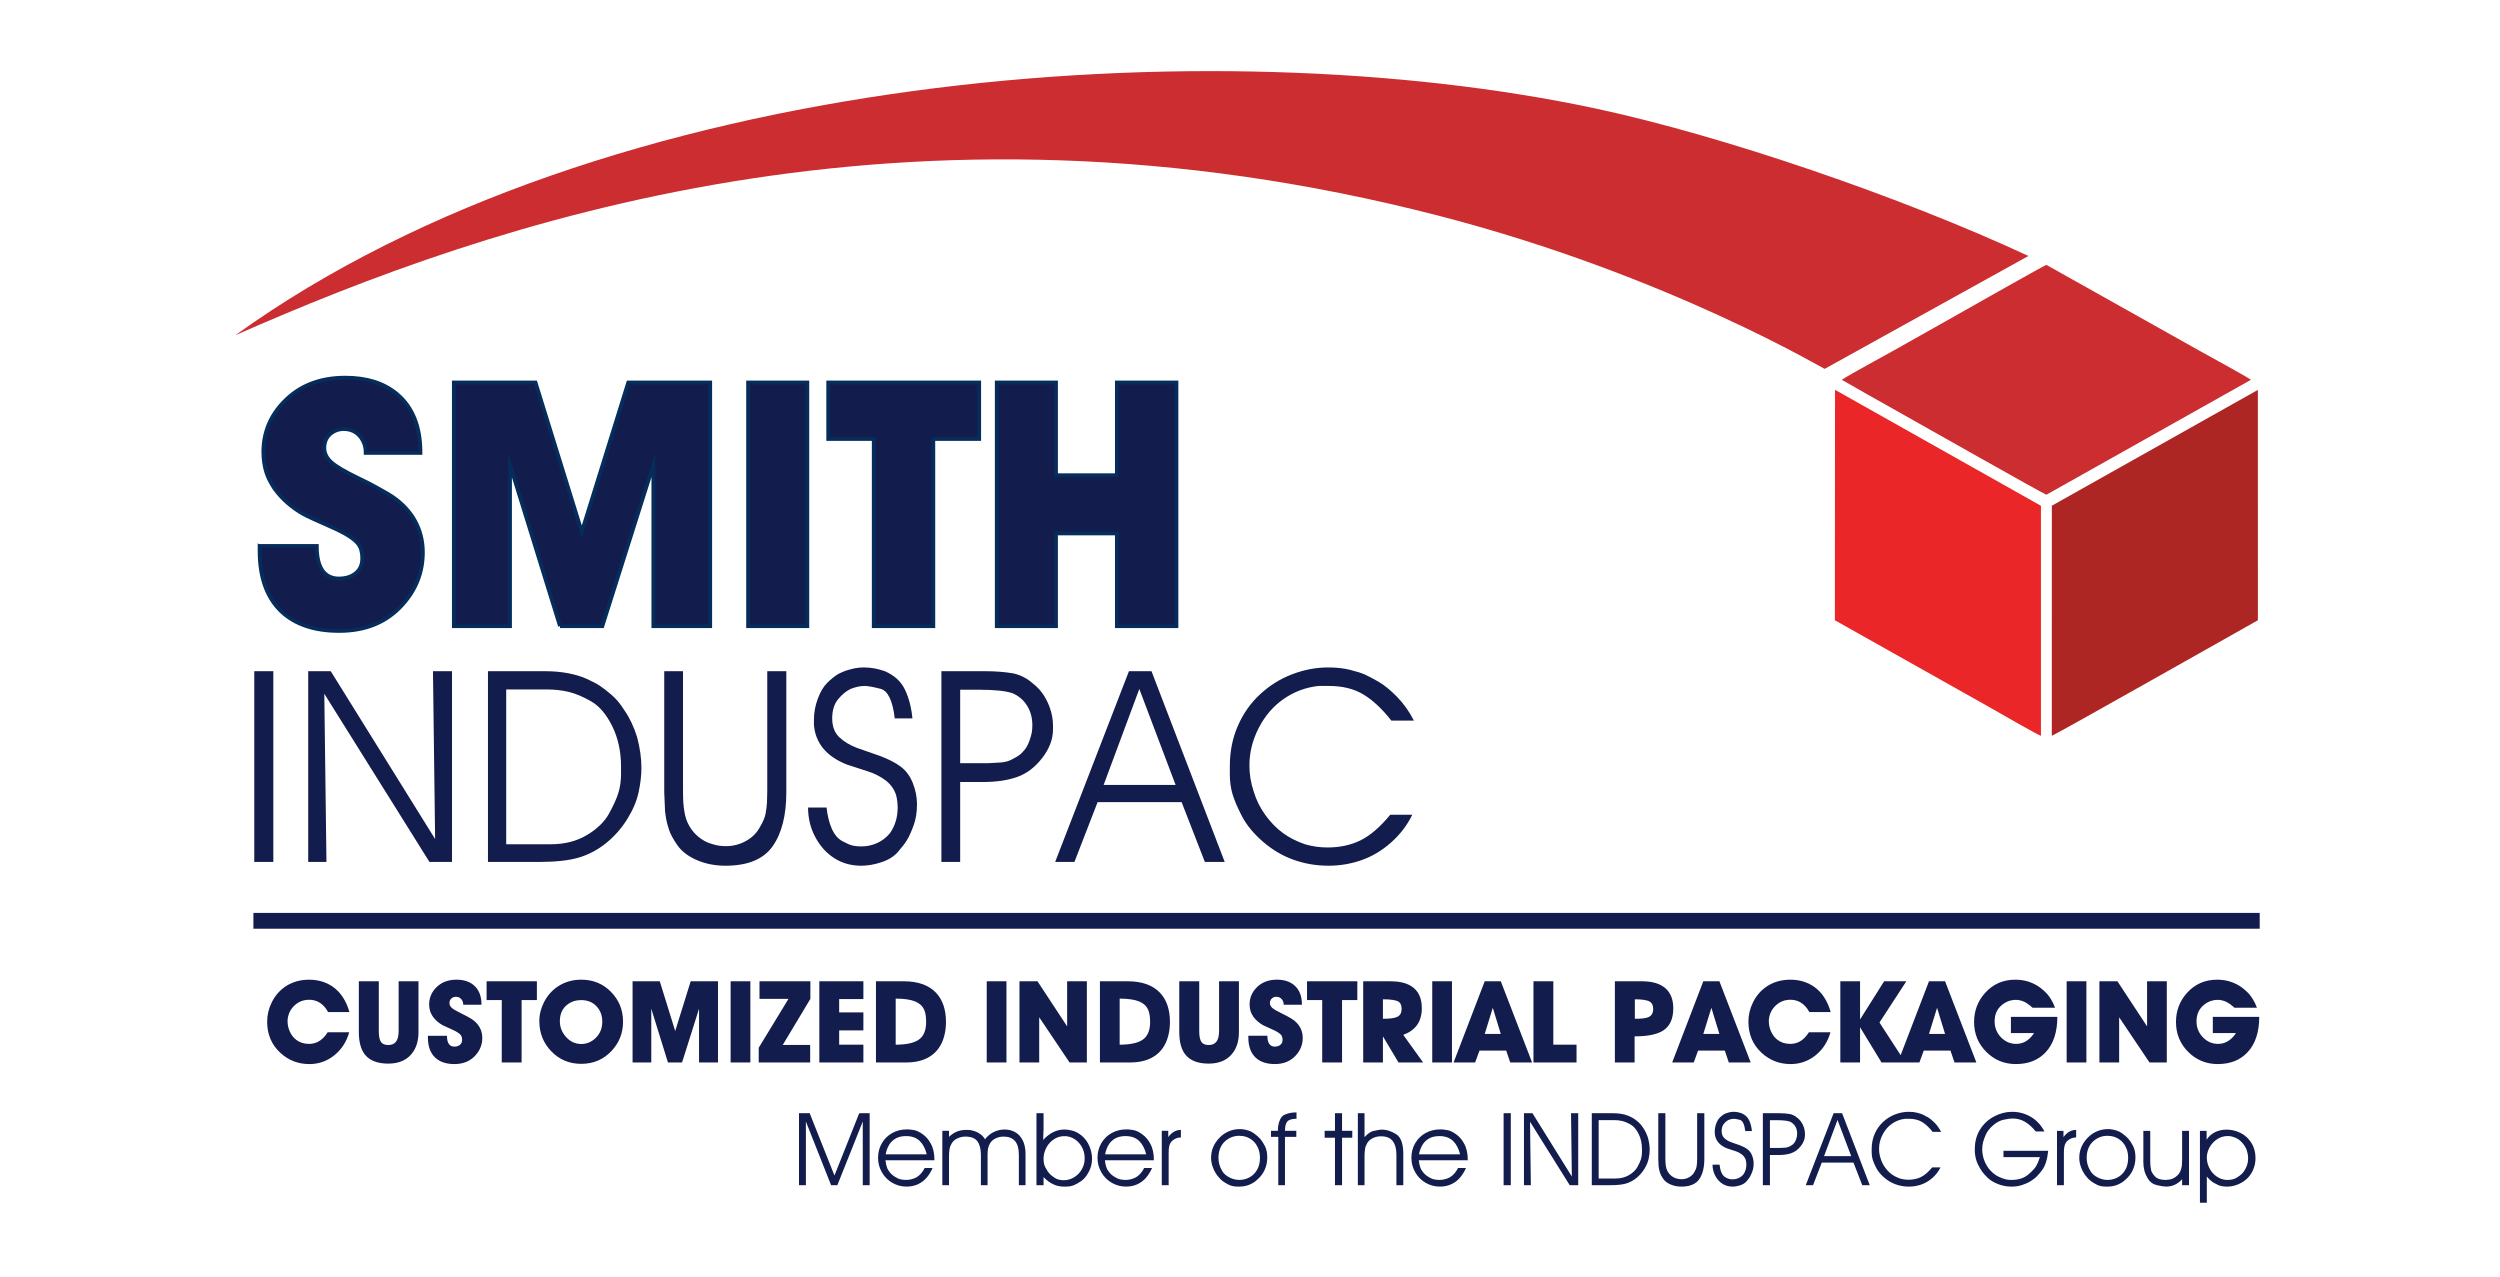 <?xml version="1.0" encoding="UTF-8"?>
<!DOCTYPE svg PUBLIC "-//W3C//DTD SVG 1.1//EN" "http://www.w3.org/Graphics/SVG/1.1/DTD/svg11.dtd">
<!-- Creator: CorelDRAW 2018 (64-Bit) -->
<svg xmlns="http://www.w3.org/2000/svg" xml:space="preserve" width="235" height="120" version="1.1" style="shape-rendering:geometricPrecision; text-rendering:geometricPrecision; image-rendering:optimizeQuality; fill-rule:evenodd; clip-rule:evenodd"
viewBox="0 0 4445 2540"
 xmlns:xlink="http://www.w3.org/1999/xlink">
 <defs>
  <style type="text/css">
   <![CDATA[
    .str0 {stroke:#052C5A;stroke-width:7.62;stroke-miterlimit:22.926}
    .fil3 {fill:#EB2629}
    .fil1 {fill:#AD2624}
    .fil2 {fill:#CC2D30}
    .fil0 {fill:#121C4D;fill-rule:nonzero}
   ]]>
  </style>
 </defs>
 <g id="Layer_x0020_1">
  <g id="_1343407457168">
   <path class="fil0" d="M241.33 1335.46l37.91 0 0 379.56 -37.91 0 0 -379.56zm107.3 0l44.85 0 207.66 333.92 -4.27 -333.92 37.9 0 0 379.56 -44.84 0 -209.27 -334.71 4.28 334.71 -36.31 0 0 -379.56zm456.97 379.56l-99.3 0 0 -379.56 113.71 0c16.37,0 31.58,1.34 45.64,4.01 14.06,2.67 26.43,6.4 37.1,11.21 10.68,4.8 19.31,9.34 25.9,13.61 6.58,4.27 14.5,10.41 23.75,18.42 9.25,8.01 17.62,18.06 25.09,30.16 10.68,15.3 19.22,33.28 25.62,53.92 5.7,21.71 8.55,41.99 8.55,60.86 0,14.94 -1.87,31.14 -5.61,48.57 -3.74,17.44 -11.3,35.33 -22.69,53.66 -11.39,18.32 -25.35,34.16 -41.9,47.51 -16.55,13.34 -34.61,22.95 -54.19,28.82 -19.57,5.88 -46.8,8.81 -81.67,8.81zm17.26 -343.25l-80.26 0 0 308.02 89.06 0c27.14,0 50.9,-6.05 71.27,-18.15 20.46,-12.1 35.15,-26.43 44.31,-42.98 9.08,-16.54 15.39,-30.51 18.77,-41.9 3.39,-11.39 5.07,-23.67 5.07,-36.84l0 -14.41c0,-29.9 -5.78,-56.68 -17.35,-80.34 -11.65,-23.67 -25.62,-40.22 -42.08,-49.65 -16.37,-9.43 -31.32,-15.75 -44.93,-18.95 -13.52,-3.2 -28.11,-4.8 -43.86,-4.8zm439.16 -36.31l37.91 0 0 240.76c0,45.92 -9.08,81.77 -27.23,107.57 -18.15,25.81 -49.47,38.71 -93.96,38.71 -20.64,0 -39.59,-3.74 -56.85,-11.21 -17.26,-7.48 -30.16,-17.36 -38.7,-29.63 -8.54,-12.28 -14.15,-22.69 -16.82,-31.23 -2.67,-8.54 -4.45,-15.22 -5.34,-20.02 -0.89,-4.81 -1.69,-10.41 -2.4,-16.82l-1.6 -37.37 0 -240.76 37.37 0 0 228.49 0 10.67c0,17.44 0.89,30.61 2.67,39.51 1.42,10.67 4.71,20.46 9.88,29.36 5.16,8.9 11.47,16.28 18.95,22.15 7.47,5.88 14.76,9.97 21.88,12.28 7.12,2.31 12.9,3.83 17.35,4.54 4.45,0.71 9.35,1.07 14.68,1.07 14.24,0 27.58,-3.47 40.04,-10.41 12.46,-6.94 21.71,-16.29 27.76,-28.03 6.05,-9.97 9.79,-18.95 11.21,-26.96 1.42,-8.01 2.31,-15.39 2.67,-22.15 0.36,-6.76 0.53,-14.06 0.53,-21.89l0 -10.14 0 -228.49zm81.15 271.19l36.83 0c1.78,16.37 5.25,30.43 10.41,42.18 5.16,11.74 12.19,20.02 21.09,24.82 8.89,4.8 15.74,7.74 20.55,8.81 4.8,1.07 10.59,1.6 17.35,1.6 11.03,0 21.44,-2.22 31.23,-6.67 9.79,-4.45 18.24,-10.95 25.36,-19.49 10.32,-14.59 15.48,-31.67 15.48,-51.25 0,-8.54 -1.07,-16.9 -3.21,-25.09 -3.91,-11.74 -10.94,-21.44 -21.08,-29.09 -10.15,-7.65 -21.98,-13.61 -35.5,-17.89l-41.11 -13.34c-40.57,-16.02 -62.46,-42.17 -65.66,-78.47l0 -11.75c0,-13.17 2.49,-26.6 7.48,-40.3 4.98,-13.71 11.21,-24.38 18.86,-32.03 7.65,-7.65 15.39,-13.79 23.22,-18.42 4.54,-2.14 8.45,-3.83 11.65,-5.07 3.21,-1.25 8.37,-2.76 15.49,-4.54 7.02,-1.78 14.85,-2.67 23.4,-2.67 13.16,0 26.78,2.49 41.01,7.47 18.78,8.19 32.12,20.38 39.86,36.57 7.83,16.2 12.81,35.32 14.95,57.39l-35.15 0c-4.18,-35.59 -13.7,-55.25 -28.47,-58.99 -14.68,-3.74 -25.26,-5.6 -31.58,-5.6 -8.54,0 -17.8,1.95 -27.67,5.87 -8.9,4.27 -17.26,11.12 -25,20.55 -7.83,9.43 -11.75,22.16 -11.75,38.17 0,16.01 4.72,28.47 14.06,37.37 9.43,8.89 21.26,16.01 35.41,21.35l45.82 16.02c17,6.4 30.78,13.52 41.19,21.35 10.5,7.83 18.42,18.68 23.94,32.56 5.51,13.89 8.27,27.94 8.27,42.18 0,15.66 -2.22,29.63 -6.67,41.9 -4.45,12.28 -8.72,21.8 -12.81,28.56 -4.1,6.77 -10.14,14.77 -18.15,24.02 -8.01,9.26 -19.04,16.2 -33.1,20.82 -14.06,4.63 -27.49,6.95 -40.3,6.95 -19.93,0 -37.73,-4.99 -53.39,-14.95 -15.66,-9.97 -28.29,-23.94 -37.9,-41.91 -9.61,-17.97 -14.41,-37.63 -14.41,-58.99zm302.68 -50.71l0 159.08 -37.37 0 0 -379.56 87.37 0c19.84,0 38.35,1.43 55.34,4.28 14.95,3.2 28.21,10.14 39.95,20.73 12.1,9.25 21.62,21.62 28.74,37.01 7.12,15.48 10.68,31.14 10.68,47.15l0 3.21 0 3.2c0,19.49 -7.12,38.53 -21.35,56.94 -14.24,18.51 -30.79,31.05 -49.65,37.81 -18.86,6.77 -41.82,10.15 -68.87,10.15l-10.67 0 -13.88 0 -20.29 0zm0 -183.64l0 146.27 53.92 0 28.83 -1.6c4.98,-0.71 8.89,-1.51 11.74,-2.4 2.84,-0.89 6.32,-2.4 10.41,-4.54 4.09,-2.14 7.92,-4.45 11.48,-6.76 3.55,-2.31 7.38,-5.96 11.47,-10.95 4.1,-4.98 7.39,-11.12 9.88,-18.24 2.49,-7.11 4.09,-12.72 4.81,-16.9 0.71,-4.09 1.06,-8.81 1.06,-14.15 0,-14.68 -3.47,-27.58 -10.41,-38.88 -6.94,-11.21 -16.64,-19.48 -29.09,-24.91 -13.88,-4.63 -36.3,-6.94 -67.27,-6.94l-20.82 0 -16.01 0zm356.42 -1.51l-71 191.02 143.25 0 -72.25 -191.02zm84.17 225.19l-167.18 0 -46.09 119.04 -38.34 0 146.8 -379.56 44.85 0 145.73 379.56 -39.5 0 -46.27 -119.04zm462.12 -162.29l-44.84 0c-18.5,-23.49 -37.1,-40.84 -55.78,-52.05 -18.69,-11.21 -41.37,-16.81 -68.07,-16.81l-21.35 0c-25.27,2.84 -48.22,11.38 -68.87,25.71 -20.64,14.32 -37.19,33.45 -49.64,57.56 -12.46,24.12 -18.69,49.03 -18.69,74.74 0,17.89 2.85,35.15 8.54,51.96 4.99,16.73 12.73,32.39 23.23,46.89 10.5,14.41 22.06,26.34 34.7,35.59 12.63,9.25 27.31,16.81 44.04,22.51 14.59,4.27 29.54,6.4 44.84,6.4 24.56,0 46.44,-4.71 65.66,-14.14 19.22,-9.43 38.97,-26.43 59.26,-50.98l43.77 0c-9.96,20.64 -23.93,38.97 -41.9,54.98 -17.98,16.02 -37.55,27.76 -58.72,35.24 -21.18,7.47 -43.16,11.21 -65.94,11.21 -24.19,0 -47.33,-3.92 -69.39,-11.75 -22.07,-7.83 -42.44,-19.84 -61.13,-36.03 -18.68,-16.2 -32.56,-33.01 -41.64,-50.45 -9.07,-17.44 -15.39,-32.21 -18.95,-44.31 -3.56,-12.1 -5.34,-25.09 -5.34,-38.97l0 -16.55c0,-29.18 5.34,-55.96 16.02,-80.34 10.67,-24.38 25.36,-45.29 44.22,-62.72 18.86,-17.44 40.04,-30.7 63.7,-39.77 23.67,-9.08 47.51,-13.62 71.71,-13.62 16.38,0 30.88,1.6 43.69,4.81 12.81,3.2 22.6,6.31 29.36,9.34 6.67,3.02 15.66,7.74 26.87,14.14 11.21,6.41 23.49,16.38 36.84,29.9 13.25,13.52 24.55,29.36 33.8,47.51z"/>
   <polygon class="fil0" points="4231.48,1847.83 239.61,1847.83 239.61,1816.37 4231.48,1816.37 "/>
   <path class="fil0 str0" d="M251.97 1096l0 -9.65 113.71 0c0,23.04 4.2,39.83 12.6,50.5 7.6,9.53 18.15,14.3 31.66,14.3 12.02,0 22.24,-2.84 30.64,-8.63 10.43,-7.15 15.65,-17.7 15.65,-31.66 0,-12.14 -2.61,-21.56 -7.71,-28.25 -7.04,-9.31 -21.68,-19.18 -43.69,-29.62 -37.79,-16.68 -59.58,-26.67 -65.37,-29.96 -23.48,-13.28 -42.77,-30.18 -57.64,-50.61 -7.6,-11.35 -13.05,-22.01 -16.34,-32.23 -3.97,-12.25 -6.02,-25.99 -6.02,-41.3 0,-37.91 13.51,-71.04 40.63,-99.18 30.87,-32.12 71.6,-48.23 122.44,-48.23 42.44,0 76.6,10.78 102.47,32.34 31.32,25.99 46.98,65.02 46.98,117.22l-108.94 0c0,-12.48 -3.51,-23.15 -10.66,-32.11 -8.29,-10.21 -19.41,-15.32 -33.25,-15.32 -9.31,0 -17.59,2.72 -24.74,8.28 -9.19,7.15 -13.73,16.91 -13.73,29.28 0,10.67 4.65,20.2 13.96,28.6 9.41,8.39 27.01,18.83 53.1,31.32 13.28,6.35 24.85,12.25 34.61,17.59 7.38,3.97 15.55,8.62 24.74,13.95 23.49,13.96 41.31,31.44 53.34,52.54 10.89,19.29 16.34,40.63 16.34,63.89 0,39.15 -13.39,73.76 -40.29,103.72 -31.2,35.06 -73.3,52.54 -126.07,52.54 -49.02,0 -87.15,-12.71 -114.5,-38.13 -29.28,-27.46 -43.92,-67.86 -43.92,-121.19zm597.69 149.79l-99.52 -321.14 0 321.14 -111.66 0 0 -484.78 162.38 0 92.15 297.31 92.48 -297.31 162.96 0 0 484.78 -113.03 0 0 -321.14 -101.56 321.14 -84.2 0zm374.25 -484.78l117.79 0 0 484.78 -117.79 0 0 -484.78zm459.7 112.34l-91.24 0 0 372.44 -118.47 0 0 -372.44 -90.55 0 0 -112.34 300.26 0 0 112.34zm392.51 -112.34l0 484.78 -118.47 0 0 -184.52 -121.19 0 0 184.52 -117.79 0 0 -484.78 117.79 0 0 184.52 121.19 0 0 -184.52 118.47 0z"/>
   <path class="fil0" d="M387.37 2053.85l42.88 0c-5.33,18.72 -15.01,33.88 -29.11,45.41 -14.64,11.92 -31.39,17.89 -50.3,17.89 -22.23,0 -41.48,-7.49 -57.74,-22.5 -17.43,-16.11 -26.13,-36.72 -26.13,-61.83 0,-13.23 2.99,-25.94 8.96,-38.11 6.66,-13.54 15.85,-24.2 27.61,-32.03 13.42,-8.96 29.11,-13.43 47.08,-13.43 10.09,0 19.62,1.55 28.58,4.65 11.5,3.98 21.33,10.29 29.46,18.95 9.84,10.4 17.17,24.01 22.05,40.84l-42.47 0c-4.91,-8.96 -10.89,-15.43 -17.81,-19.4 -5.93,-3.4 -12.55,-5.11 -19.85,-5.11 -11.23,0 -20.84,3.67 -28.81,11.01 -7.98,7.3 -12.64,16.37 -13.96,27.19 -0.08,0.64 -0.15,1.32 -0.19,1.93 -0.04,0.64 -0.04,1.44 -0.04,2.38 0,6.65 1.29,13.16 3.9,19.43 3.1,7.49 7.56,13.43 13.39,17.89 7.1,5.33 15.57,7.98 25.48,7.98 6.2,0 12.03,-1.32 17.4,-4.01 7.6,-3.82 14.14,-10.21 19.62,-19.13zm62.02 -0.3l0 -101.12 39.7 0 0 99.38c0,10.55 1.59,17.84 4.77,21.93 2.87,3.67 7.64,5.52 14.29,5.52 13.62,0 20.42,-9.15 20.42,-27.45l0 -99.38 39.48 0 0 101.12c0,18.83 -5.03,33.84 -15.05,44.96 -10.62,11.83 -25.64,17.73 -45.07,17.73 -21.29,0 -36.72,-5.9 -46.25,-17.73 -8.21,-10.17 -12.29,-25.15 -12.29,-44.96zm137.42 10.51l0 -3.21 37.89 0c0,7.67 1.4,13.27 4.19,16.82 2.54,3.18 6.06,4.77 10.55,4.77 4.01,0 7.42,-0.95 10.22,-2.88 3.47,-2.38 5.21,-5.9 5.21,-10.55 0,-4.04 -0.87,-7.18 -2.57,-9.41 -2.34,-3.11 -7.22,-6.39 -14.56,-9.87 -12.59,-5.56 -19.85,-8.89 -21.78,-9.98 -7.83,-4.43 -14.25,-10.06 -19.21,-16.87 -2.53,-3.78 -4.35,-7.34 -5.44,-10.74 -1.33,-4.08 -2.01,-8.66 -2.01,-13.77 0,-12.63 4.5,-23.67 13.54,-33.05 10.29,-10.7 23.86,-16.07 40.8,-16.07 14.15,0 25.53,3.59 34.15,10.78 10.44,8.66 15.65,21.67 15.65,39.06l-36.3 0c0,-4.16 -1.17,-7.71 -3.55,-10.7 -2.76,-3.4 -6.47,-5.1 -11.08,-5.1 -3.1,0 -5.86,0.91 -8.25,2.76 -3.06,2.38 -4.57,5.63 -4.57,9.75 0,3.56 1.55,6.73 4.65,9.53 3.14,2.8 9,6.28 17.7,10.44 4.42,2.12 8.28,4.08 11.53,5.86 2.46,1.32 5.18,2.87 8.24,4.65 7.83,4.65 13.77,10.48 17.78,17.51 3.63,6.43 5.44,13.54 5.44,21.29 0,13.04 -4.46,24.58 -13.42,34.56 -10.4,11.69 -24.43,17.51 -42.01,17.51 -16.34,0 -29.04,-4.23 -38.16,-12.71 -9.76,-9.15 -14.63,-22.61 -14.63,-40.38zm216.83 -74.2l-30.4 0 0 124.11 -39.48 0 0 -124.11 -30.18 0 0 -37.43 100.06 0 0 37.43zm4.87 41.6c0,-12.97 3.18,-25.64 9.53,-37.89 6.81,-13.16 16.19,-23.59 28.14,-31.35 13.39,-8.65 28.7,-12.97 45.98,-12.97 23.49,0 43.19,8.13 59.07,24.39 15.88,16.26 23.82,35.97 23.82,59.18 0,22.39 -7.52,41.67 -22.61,57.94 -16.04,17.28 -36.26,25.94 -60.69,25.94 -23.38,0 -43.08,-8.21 -59.15,-24.66 -16.07,-16.45 -24.09,-36.64 -24.09,-60.58zm40.84 0.46c0,11.64 4.01,21.97 11.99,30.97 8.44,9.56 18.68,14.33 30.82,14.33 10.44,0 19.74,-3.86 27.95,-11.53 9.11,-8.59 13.65,-19.55 13.65,-32.87 0,-12.36 -3.86,-22.61 -11.54,-30.74 -7.67,-8.13 -17.84,-12.22 -30.51,-12.22 -10.55,0 -19.74,2.99 -27.49,9 -9.91,7.61 -14.87,18.65 -14.87,33.06zm215.06 82.05l-33.17 -107.01 0 107.01 -37.21 0 0 -161.54 54.12 0 30.7 99.07 30.82 -99.07 54.3 0 0 161.54 -37.66 0 0 -107.01 -33.84 107.01 -28.06 0zm124.71 -161.54l39.25 0 0 161.54 -39.25 0 0 -161.54zm103.73 126.6l54.53 0 0 34.94 -102.37 0 0 -29.26 59.26 -97.34 -57.71 0 0 -34.94 101.23 0 0 35.02 -54.94 91.58zm112.23 -0.45l48.18 0 0 35.39 -87.66 0 0 -161.54 87.66 0 0 35.39 -48.18 0 0 26.55 48.18 0 0 35.85 -48.18 0 0 28.36zm133.38 35.39l-60.17 0 0 -161.54 54.98 0c28.82,0 50.41,7.71 64.82,23.14 13.01,13.99 19.51,33.28 19.51,57.97 0,12.4 -1.78,23.71 -5.33,33.88 -4.73,13.69 -12.37,24.39 -22.92,32.15 -13,9.6 -29.98,14.4 -50.89,14.4zm-20.92 -127.05l0 91.66c22.24,0 38.01,-3.67 47.35,-11.01 8.81,-6.92 13.23,-18.3 13.23,-34.03 0,-10.51 -1.28,-18.68 -3.89,-24.54 -3.26,-7.26 -9.04,-12.67 -17.32,-16.18 -9.27,-3.94 -22.39,-5.9 -39.37,-5.9zm181.14 -34.49l39.25 0 0 161.54 -39.25 0 0 -161.54zm164.8 161.54l-60.39 -89.96 0 89.96 -39.25 0 0 -161.54 35.84 0 58.99 89.73 0 -89.73 39.25 0 0 161.54 -34.44 0zm120.59 0l-60.16 0 0 -161.54 54.98 0c28.81,0 50.41,7.71 64.81,23.14 13.01,13.99 19.51,33.28 19.51,57.97 0,12.4 -1.77,23.71 -5.33,33.88 -4.72,13.69 -12.36,24.39 -22.91,32.15 -13.01,9.6 -29.99,14.4 -50.9,14.4zm-20.91 -127.05l0 91.66c22.23,0 38,-3.67 47.34,-11.01 8.81,-6.92 13.24,-18.3 13.24,-34.03 0,-10.51 -1.29,-18.68 -3.9,-24.54 -3.25,-7.26 -9.04,-12.67 -17.32,-16.18 -9.26,-3.94 -22.38,-5.9 -39.36,-5.9zm118.62 66.63l0 -101.12 39.71 0 0 99.38c0,10.55 1.59,17.84 4.77,21.93 2.87,3.67 7.63,5.52 14.29,5.52 13.61,0 20.42,-9.15 20.42,-27.45l0 -99.38 39.48 0 0 101.12c0,18.83 -5.03,33.84 -15.05,44.96 -10.63,11.83 -25.64,17.73 -45.08,17.73 -21.29,0 -36.72,-5.9 -46.25,-17.73 -8.2,-10.17 -12.29,-25.15 -12.29,-44.96zm137.42 10.51l0 -3.21 37.89 0c0,7.67 1.4,13.27 4.2,16.82 2.53,3.18 6.05,4.77 10.55,4.77 4.01,0 7.41,-0.95 10.21,-2.88 3.48,-2.38 5.22,-5.9 5.22,-10.55 0,-4.04 -0.87,-7.18 -2.57,-9.41 -2.35,-3.11 -7.23,-6.39 -14.56,-9.87 -12.59,-5.56 -19.85,-8.89 -21.78,-9.98 -7.83,-4.43 -14.26,-10.06 -19.21,-16.87 -2.54,-3.78 -4.35,-7.34 -5.45,-10.74 -1.32,-4.08 -2,-8.66 -2,-13.77 0,-12.63 4.5,-23.67 13.54,-33.05 10.28,-10.7 23.86,-16.07 40.8,-16.07 14.14,0 25.52,3.59 34.14,10.78 10.44,8.66 15.66,21.67 15.66,39.06l-36.3 0c0,-4.16 -1.18,-7.71 -3.56,-10.7 -2.76,-3.4 -6.47,-5.1 -11.08,-5.1 -3.1,0 -5.86,0.91 -8.24,2.76 -3.06,2.38 -4.58,5.63 -4.58,9.75 0,3.56 1.55,6.73 4.65,9.53 3.14,2.8 9,6.28 17.7,10.44 4.43,2.12 8.28,4.08 11.54,5.86 2.45,1.32 5.18,2.87 8.24,4.65 7.83,4.65 13.76,10.48 17.77,17.51 3.63,6.43 5.45,13.54 5.45,21.29 0,13.04 -4.46,24.58 -13.43,34.56 -10.39,11.69 -24.43,17.51 -42.01,17.51 -16.34,0 -29.04,-4.23 -38.15,-12.71 -9.76,-9.15 -14.64,-22.61 -14.64,-40.38zm216.84 -74.2l-30.41 0 0 124.11 -39.48 0 0 -124.11 -30.18 0 0 -37.43 100.07 0 0 37.43zm81.97 124.11l-31.04 -51.95 0 51.95 -39.25 0 0 -161.54 53.66 0c16.41,0 29.64,2.76 39.66,8.32 8.59,4.72 14.79,11.46 18.65,20.15 3.1,7.11 4.65,15.47 4.65,25.15 0,13.31 -3.1,24.35 -9.27,33.09 -6.16,8.77 -15.35,15.39 -27.64,19.89l39.48 54.94 -48.9 0zm-31.04 -125.69l0 38.8c13.88,0 23.44,-1.29 28.63,-3.9 5.71,-2.8 8.58,-8.05 8.58,-15.65 0,-7.15 -2.01,-11.95 -6.01,-14.49 -5.15,-3.18 -15.55,-4.76 -31.2,-4.76zm98.13 -35.85l39.25 0 0 161.54 -39.25 0 0 -161.54zm155.15 161.54l-7.98 -23.59 -53.2 0 -8.62 23.59 -42.88 0 61.94 -161.54 31.99 0 62.28 161.54 -43.53 0zm-34.67 -108.79l-16.07 52.07 31.99 0 -15.92 -52.07zm120.4 73.4l46.21 0 0 35.39 -85.69 0 0 -161.54 39.48 0 0 126.15zm161.77 -16.56l0 51.95 -39.25 0 0 -161.54 53.58 0c22.54,0 39.03,5.45 49.5,16.3 8.74,9 13.09,21.51 13.09,37.55 0,20.76 -6.66,35.47 -19.97,44.09 -11.87,7.75 -30.85,11.65 -56.95,11.65zm0.46 -73.74l0 38.8c13.19,0 22.27,-1.1 27.22,-3.33 6.2,-2.84 9.3,-8.24 9.3,-16.22 0,-7 -2.23,-11.8 -6.65,-14.49 -5.22,-3.18 -15.2,-4.76 -29.87,-4.76zm186.99 125.69l-7.98 -23.59 -53.2 0 -8.62 23.59 -42.89 0 61.94 -161.54 32 0 62.28 161.54 -43.53 0zm-34.67 -108.79l-16.08 52.07 32 0 -15.92 -52.07zm194.06 48.67l42.88 0c-5.33,18.72 -15.01,33.88 -29.11,45.41 -14.64,11.92 -31.39,17.89 -50.3,17.89 -22.23,0 -41.48,-7.49 -57.74,-22.5 -17.43,-16.11 -26.13,-36.72 -26.13,-61.83 0,-13.23 2.99,-25.94 8.96,-38.11 6.66,-13.54 15.85,-24.2 27.61,-32.03 13.42,-8.96 29.11,-13.43 47.08,-13.43 10.09,0 19.62,1.55 28.58,4.65 11.5,3.98 21.33,10.29 29.46,18.95 9.84,10.4 17.17,24.01 22.05,40.84l-42.47 0c-4.91,-8.96 -10.89,-15.43 -17.81,-19.4 -5.93,-3.4 -12.55,-5.11 -19.85,-5.11 -11.23,0 -20.84,3.67 -28.82,11.01 -7.97,7.3 -12.63,16.37 -13.95,27.19 -0.08,0.64 -0.15,1.32 -0.19,1.93 -0.04,0.64 -0.04,1.44 -0.04,2.38 0,6.65 1.29,13.16 3.9,19.43 3.1,7.49 7.56,13.43 13.39,17.89 7.1,5.33 15.57,7.98 25.48,7.98 6.2,0 12.03,-1.32 17.4,-4.01 7.6,-3.82 14.14,-10.21 19.62,-19.13zm144.42 60.12l-42.7 -70.1 0 70.1 -39.25 0 0 -161.54 39.25 0 0 76.01 47.92 -76.01 44.16 0 -53.43 82.06 51.54 79.48 -47.49 0zm145.21 0l-7.98 -23.59 -53.21 0 -8.62 23.59 -42.88 0 61.94 -161.54 31.99 0 62.28 161.54 -43.52 0zm-34.68 -108.79l-16.07 52.07 31.99 0 -15.92 -52.07zm146.95 50.26l0 -32.22 92.34 0c0,30.17 -7.63,53.55 -22.95,70.14 -14.6,15.85 -34.49,23.79 -59.6,23.79 -22.87,0 -42.38,-7.98 -58.5,-23.94 -16.37,-16.26 -24.57,-36.15 -24.57,-59.74 0,-22.31 7.29,-41.64 21.93,-57.94 15.73,-17.5 35.73,-26.28 60.05,-26.28 18.68,0 35.36,5.37 49.95,16.11 5.03,3.93 9.27,7.76 12.74,11.46 2.95,3.4 5.64,7 7.98,10.78 3.41,5.48 6.2,11.3 8.43,17.47l-44.77 0c-6.05,-5.48 -11.42,-9.34 -16.07,-11.61 -5.71,-2.69 -11.3,-4.05 -16.86,-4.05 -10.71,0 -20.16,3.48 -28.36,10.44 -9.46,7.98 -14.18,18.68 -14.18,32.07 0,12.81 4.31,23.59 12.97,32.29 8.43,8.51 18.37,12.78 29.79,12.78 6.32,0 12.11,-1.36 17.44,-4.08 6.99,-3.63 13.12,-9.46 18.37,-17.47l-46.13 0zm110.91 -103.01l39.25 0 0 161.54 -39.25 0 0 -161.54zm164.8 161.54l-60.39 -89.96 0 89.96 -39.25 0 0 -161.54 35.84 0 59 89.73 0 -89.73 39.25 0 0 161.54 -34.45 0zm126 -58.53l0 -32.22 92.34 0c0,30.17 -7.63,53.55 -22.95,70.14 -14.6,15.85 -34.49,23.79 -59.6,23.79 -22.87,0 -42.39,-7.98 -58.5,-23.94 -16.37,-16.26 -24.58,-36.15 -24.58,-59.74 0,-22.31 7.3,-41.64 21.93,-57.94 15.74,-17.5 35.74,-26.28 60.06,-26.28 18.68,0 35.35,5.37 49.95,16.11 5.03,3.93 9.26,7.76 12.74,11.46 2.95,3.4 5.64,7 7.98,10.78 3.41,5.48 6.2,11.3 8.43,17.47l-44.77 0c-6.05,-5.48 -11.42,-9.34 -16.07,-11.61 -5.71,-2.69 -11.31,-4.05 -16.86,-4.05 -10.71,0 -20.16,3.48 -28.37,10.44 -9.45,7.98 -14.18,18.68 -14.18,32.07 0,12.81 4.31,23.59 12.98,32.29 8.43,8.51 18.37,12.78 29.79,12.78 6.32,0 12.1,-1.36 17.43,-4.08 7,-3.63 13.13,-9.46 18.38,-17.47l-46.13 0z"/>
   <path class="fil0" d="M1338.85 2231.43l0 126.68 -13.69 0 0 -143.19 21.21 -0.1 49.34 124.09 49.25 -123.93 20.78 -0.06 0 143.19 -13.7 0 0 -126.68 -50.55 126.68 -12.49 0 -50.15 -126.68zm158.71 65.26l81.77 0c-2.82,-11.49 -7.55,-20.41 -14.2,-26.76 -6.65,-6.34 -15.68,-9.5 -27.09,-9.5 -7.92,0 -14.67,1.55 -20.24,4.6 -5.57,3.09 -10,7.35 -13.29,12.82 -3.29,5.48 -5.61,11.75 -6.95,18.84zm97.07 11.88l-97.47 0c0.8,5 1.24,7.69 1.31,8.09 0.06,0.4 0.6,2.31 1.61,5.67 1,3.39 2.98,6.85 5.94,10.44 2.95,3.56 6.51,6.58 10.67,9 3.9,2.55 7.69,4.19 11.38,4.86 3.69,0.67 7.08,1.01 10.17,1.01 7.12,0 13.97,-1.68 20.54,-5.07 6.72,-3.92 12.22,-10.17 16.52,-18.7l15.71 0c-3.36,7.66 -7.45,14.24 -12.29,19.74 -4.83,5.51 -10.6,9.77 -17.32,12.79 -6.71,3.02 -14.09,4.53 -22.15,4.53 -10.34,0 -19.87,-2.55 -28.6,-7.65 -8.73,-5.1 -15.61,-12.09 -20.64,-20.95 -5.04,-8.86 -7.56,-18.39 -7.56,-28.6 0,-10.87 2.56,-20.64 7.66,-29.3 5.1,-8.66 11.98,-15.37 20.64,-20.14 8.66,-4.77 18.23,-7.15 28.7,-7.15 1.75,0 3.22,0 4.43,0 1.21,0 4.5,0.44 9.87,1.31 5.37,0.87 11.34,3.73 17.92,8.56 6.58,4.83 11.75,10.87 15.51,18.13 2.42,4.16 4.27,8.99 5.54,14.5 1.28,5.5 1.91,11.81 1.91,18.93zm29.01 49.54l-13.3 0 0 -108.15 13.3 0 0 12.08c9.26,-9.26 20.54,-13.89 33.83,-13.89l3.22 0c2.42,0 4.57,0.17 6.45,0.5 1.88,0.34 4.56,1.08 8.06,2.18 3.49,1.14 7.11,3.06 10.87,5.78 3.76,2.71 6.85,6.14 9.27,10.27 4.29,-6.04 9.93,-10.81 16.91,-14.3 6.98,-3.49 14.3,-5.24 21.95,-5.24 7.66,0 14.61,1.72 20.85,5.14 6.24,3.42 11.28,8.83 15.11,16.21 3.82,7.38 5.73,16.45 5.73,27.19l0 62.23 -13.29 0 0 -60.79c0,-23.93 -10.13,-35.88 -30.41,-35.88 -5.77,0 -11.08,1.21 -15.91,3.62 -4.83,2.39 -8.39,5.51 -10.67,9.3 -2.29,3.83 -3.73,7.46 -4.33,10.95 -0.61,3.49 -0.91,7.82 -0.91,13.02l0 7.25 0 52.53 -13.29 0 0 -60.38c0,-11.62 -2.32,-20.58 -6.95,-26.86 -4.63,-6.27 -12.59,-9.43 -23.87,-9.43 -5.77,0 -11.14,1.21 -16.11,3.62 -4.97,2.39 -8.66,5.64 -11.08,9.71 -2.41,4.09 -3.86,7.85 -4.33,11.34 -0.46,3.46 -0.77,6.01 -0.9,7.62 -0.14,1.61 -0.2,4.2 -0.2,7.82l0 4.03 0 52.53zm188.1 -52.86c0,7.28 1.18,13.02 3.49,17.25 2.36,4.26 4.03,7.11 5.04,8.59 1.01,1.48 2.38,3.16 4.2,5.04 1.81,1.88 5,4.36 9.63,7.48 4.6,3.09 10.57,4.64 17.93,4.64 7.21,0 14.03,-1.92 20.44,-5.78 6.41,-3.82 11.51,-9.09 15.34,-15.78 3.79,-6.68 5.7,-13.59 5.7,-20.74l0 -1.21 0 -1.21c0,-6.74 -1.57,-13.32 -4.7,-19.74 -3.15,-6.4 -7.52,-11.64 -13.12,-15.77 -5.64,-4.13 -11.92,-6.58 -18.87,-7.38l-4.19 0c-5.47,0 -10.68,1.17 -15.64,3.52 -4.94,2.35 -9.37,5.77 -13.33,10.2 -3.93,4.44 -6.85,9.3 -8.69,14.54 -2.15,5.23 -3.23,10.71 -3.23,16.35zm-14.09 52.86l0 -143.19 14.09 0 0 32.22 -0.8 20.95c12.89,-13.83 26.99,-20.75 42.29,-20.75 4.7,0 9.81,0.71 15.31,2.12 5.51,1.41 10.78,3.96 15.81,7.58 5.03,3.63 9.3,7.96 12.79,12.93 3.49,5 6.21,10.67 8.15,16.98 1.95,6.35 2.93,12.52 2.93,18.6 0,9.3 -2.22,18.09 -6.62,26.38 -4.43,8.29 -9.63,14.43 -15.64,18.5 -6.01,4.02 -11.11,6.81 -15.24,8.29 -4.16,1.47 -8.63,2.21 -13.46,2.21l-5.4 0c-7.49,0 -14.5,-1.58 -21.05,-4.7 -6.58,-3.12 -12.92,-7.85 -19.07,-14.23l0 16.11 -14.09 0zm136.55 -61.42l81.76 0c-2.82,-11.49 -7.55,-20.41 -14.19,-26.76 -6.65,-6.34 -15.68,-9.5 -27.09,-9.5 -7.92,0 -14.67,1.55 -20.25,4.6 -5.57,3.09 -10,7.35 -13.29,12.82 -3.29,5.48 -5.6,11.75 -6.94,18.84zm97.07 11.88l-97.48 0c0.81,5 1.24,7.69 1.31,8.09 0.07,0.4 0.6,2.31 1.61,5.67 1.01,3.39 2.99,6.85 5.94,10.44 2.96,3.56 6.51,6.58 10.68,9 3.89,2.55 7.69,4.19 11.38,4.86 3.69,0.67 7.08,1.01 10.17,1.01 7.12,0 13.96,-1.68 20.54,-5.07 6.71,-3.92 12.22,-10.17 16.52,-18.7l15.71 0c-3.36,7.66 -7.46,14.24 -12.29,19.74 -4.83,5.51 -10.61,9.77 -17.32,12.79 -6.72,3.02 -14.1,4.53 -22.15,4.53 -10.34,0 -19.88,-2.55 -28.6,-7.65 -8.73,-5.1 -15.61,-12.09 -20.65,-20.95 -5.03,-8.86 -7.55,-18.39 -7.55,-28.6 0,-10.87 2.55,-20.64 7.65,-29.3 5.1,-8.66 11.99,-15.37 20.65,-20.14 8.66,-4.77 18.22,-7.15 28.7,-7.15 1.74,0 3.22,0 4.43,0 1.2,0 4.49,0.44 9.87,1.31 5.37,0.87 11.34,3.73 17.92,8.56 6.58,4.83 11.75,10.87 15.51,18.13 2.42,4.16 4.26,8.99 5.54,14.5 1.27,5.5 1.91,11.81 1.91,18.93zm29.41 -15.85l0 65.39 -13.7 0 0 -108.15 12.89 0 0 12.49c3.49,-4.77 7.32,-8.36 11.48,-10.74 4.16,-2.39 8.73,-3.56 13.69,-3.56l0 14.9c-6.58,0 -12.62,2.49 -18.12,7.45 -2.55,2.99 -4.23,6.21 -5.04,9.71 -0.8,3.49 -1.2,7.68 -1.2,12.51zm84.38 11.32c0,-7.92 1.41,-15.18 4.23,-21.82 2.82,-6.65 6.98,-12.79 12.49,-18.5 5.5,-5.7 11.71,-9.97 18.62,-12.85 6.92,-2.89 13.94,-4.33 21.05,-4.33l4.23 0c9.94,1.07 17.79,3.62 23.57,7.65 5.77,4.06 10.2,7.82 13.29,11.31 3.09,3.49 6.24,8.29 9.46,14.43 3.23,6.11 4.84,13.8 4.84,23.1 0,8.59 -1.65,16.65 -4.94,24.1 -3.29,7.49 -8.09,13.97 -14.4,19.47 -4.56,4.43 -9.93,7.96 -16.11,10.5 -6.18,2.56 -12.96,3.83 -20.34,3.83l-2.62 0c-7.25,0 -13.26,-1.21 -18.03,-3.62 -4.76,-2.42 -8.65,-4.74 -11.68,-6.92 -3.02,-2.21 -5.6,-4.66 -7.75,-7.35 -4.83,-5.24 -8.69,-11.41 -11.58,-18.5 -2.89,-7.11 -4.33,-13.92 -4.33,-20.5zm14.7 -0.4c0,4.42 0.54,8.72 1.61,12.82 1.08,4.09 3.06,8.62 5.94,13.63 2.89,4.96 7.59,9.12 14.1,12.51 6.51,3.36 13.13,5.04 19.84,5.04 6.98,0 13.63,-1.64 19.94,-4.93 6.31,-3.33 11.41,-8.29 15.31,-14.94 3.89,-6.68 5.84,-14.7 5.84,-24.13 0,-6.89 -1.18,-13.13 -3.53,-18.77 -2.35,-5.67 -5.37,-10.27 -9.06,-13.83 -3.69,-3.59 -8.16,-6.44 -13.39,-8.59 -3.23,-1.08 -6.01,-1.78 -8.36,-2.12 -2.35,-0.33 -4.67,-0.5 -6.95,-0.5 -5.24,0 -10.24,0.91 -15,2.72 -4.77,1.81 -9.23,4.6 -13.4,8.39 -4.16,3.76 -7.35,8.43 -9.57,14.03 -2.21,5.57 -3.32,11.78 -3.32,18.67zm154.88 -41.6l-22.56 0 0 96.07 -13.29 0 0 -96.07 -14.5 0 0 -12.08 13.69 0c0,-8.59 1.35,-15.77 4.03,-21.55 2.15,-5.23 5.24,-8.73 9.27,-10.47 4.02,-1.75 7.88,-2.96 11.58,-3.63 3.69,-0.67 7.75,-1.01 12.18,-1.01l0 12.69c-3.35,0 -6.11,0.21 -8.25,0.61 -2.15,0.4 -4.47,1.21 -6.95,2.41 -2.49,1.21 -4.4,3.6 -5.74,7.15 -1.35,3.56 -2.02,8.16 -2.02,13.8l22.56 0 0 12.08zm91.03 1.61l0 94.46 -14.1 0 0 -94.46 -20.54 0 0 -13.69 20.54 0 0 -35.04 14.1 0 0 35.04 20.34 0 0 13.69 -20.34 0zm121.85 32.23l0 62.23 -13.7 0 0 -61.16c0,-11.14 -2.38,-19.97 -7.15,-26.41 -4.76,-6.48 -12.65,-9.7 -23.66,-9.7 -5.78,0 -11.15,1.2 -16.12,3.62 -4.96,2.42 -8.65,5.71 -11.07,9.8 -2.42,4.1 -3.86,7.89 -4.33,11.42 -0.47,3.49 -0.77,6.04 -0.91,7.65 -0.13,1.61 -0.2,4.23 -0.2,7.89l0 4.03 0 52.86 -13.29 0 0 -143.19 13.29 0 0 47.53c6.45,-6.85 12.12,-10.85 17.02,-11.98 4.9,-1.15 8.59,-1.92 11.08,-2.32 2.48,-0.41 4.93,-0.61 7.35,-0.61 8.32,0 17.35,2.96 27.09,8.87 9.73,5.9 14.6,19.06 14.6,39.47zm31.21 0.81l81.77 0c-2.82,-11.49 -7.55,-20.41 -14.19,-26.76 -6.65,-6.34 -15.68,-9.5 -27.09,-9.5 -7.93,0 -14.67,1.55 -20.25,4.6 -5.57,3.09 -10,7.35 -13.29,12.82 -3.29,5.48 -5.6,11.75 -6.95,18.84zm97.08 11.88l-97.48 0c0.81,5 1.24,7.69 1.31,8.09 0.07,0.4 0.6,2.31 1.61,5.67 1.01,3.39 2.99,6.85 5.94,10.44 2.96,3.56 6.51,6.58 10.68,9 3.89,2.55 7.69,4.19 11.38,4.86 3.69,0.67 7.08,1.01 10.17,1.01 7.12,0 13.96,-1.68 20.54,-5.07 6.71,-3.92 12.22,-10.17 16.52,-18.7l15.71 0c-3.36,7.66 -7.46,14.24 -12.29,19.74 -4.83,5.51 -10.61,9.77 -17.32,12.79 -6.72,3.02 -14.1,4.53 -22.15,4.53 -10.34,0 -19.88,-2.55 -28.61,-7.65 -8.72,-5.1 -15.6,-12.09 -20.64,-20.95 -5.03,-8.86 -7.55,-18.39 -7.55,-28.6 0,-10.87 2.55,-20.64 7.65,-29.3 5.1,-8.66 11.98,-15.37 20.65,-20.14 8.66,-4.77 18.22,-7.15 28.7,-7.15 1.74,0 3.22,0 4.43,0 1.2,0 4.49,0.44 9.87,1.31 5.36,0.87 11.34,3.73 17.92,8.56 6.58,4.83 11.75,10.87 15.51,18.13 2.42,4.16 4.26,8.99 5.54,14.5 1.27,5.5 1.91,11.81 1.91,18.93zm71.29 -93.65l14.3 0 0 143.19 -14.3 0 0 -143.19zm40.49 0l16.91 0 78.35 125.97 -1.61 -125.97 14.3 0 0 143.19 -16.92 0 -78.95 -126.28 1.61 126.28 -13.69 0 0 -143.19zm172.4 143.19l-37.46 0 0 -143.19 42.89 0c6.18,0 11.92,0.5 17.22,1.51 5.31,1 9.97,2.41 14,4.23 4.03,1.81 7.28,3.52 9.77,5.13 2.48,1.61 5.47,3.93 8.96,6.95 3.49,3.02 6.65,6.81 9.47,11.38 4.03,5.77 7.25,12.55 9.66,20.34 2.15,8.19 3.23,15.84 3.23,22.96 0,5.64 -0.71,11.75 -2.12,18.33 -1.41,6.58 -4.26,13.32 -8.56,20.24 -4.29,6.91 -9.56,12.89 -15.81,17.92 -6.24,5.04 -13.06,8.66 -20.44,10.88 -7.38,2.22 -17.66,3.32 -30.81,3.32zm6.51 -129.5l-30.28 0 0 116.21 33.6 0c10.24,0 19.2,-2.28 26.89,-6.85 7.72,-4.56 13.26,-9.97 16.71,-16.21 3.43,-6.24 5.81,-11.51 7.09,-15.81 1.27,-4.3 1.91,-8.93 1.91,-13.9l0 -5.44c0,-11.27 -2.18,-21.38 -6.55,-30.31 -4.39,-8.92 -9.66,-15.17 -15.87,-18.73 -6.18,-3.55 -11.82,-5.94 -16.95,-7.15 -5.1,-1.21 -10.61,-1.81 -16.55,-1.81zm165.68 -13.69l14.3 0 0 90.83c0,17.32 -3.42,30.85 -10.27,40.58 -6.85,9.73 -18.66,14.6 -35.44,14.6 -7.79,0 -14.94,-1.41 -21.46,-4.23 -6.51,-2.82 -11.38,-6.54 -14.6,-11.18 -3.22,-4.63 -5.34,-8.56 -6.34,-11.78 -1.01,-3.22 -1.68,-5.74 -2.01,-7.55 -0.34,-1.81 -0.64,-3.93 -0.91,-6.34l-0.61 -14.1 0 -90.83 14.1 0 0 86.19 0 4.03c0,6.58 0.34,11.55 1.01,14.91 0.54,4.03 1.78,7.72 3.73,11.08 1.94,3.35 4.33,6.14 7.15,8.35 2.82,2.22 5.57,3.76 8.25,4.64 2.69,0.87 4.87,1.44 6.55,1.71 1.68,0.27 3.52,0.4 5.54,0.4 5.37,0 10.4,-1.31 15.1,-3.93 4.7,-2.61 8.19,-6.14 10.47,-10.57 2.29,-3.76 3.7,-7.15 4.23,-10.17 0.54,-3.02 0.88,-5.81 1.01,-8.36 0.14,-2.55 0.2,-5.3 0.2,-8.26l0 -3.83 0 -86.19zm30.62 102.31l13.89 0c0.68,6.18 1.98,11.48 3.93,15.91 1.95,4.43 4.6,7.55 7.96,9.37 3.35,1.81 5.94,2.92 7.75,3.32 1.81,0.4 4,0.6 6.55,0.6 4.16,0 8.09,-0.84 11.78,-2.52 3.69,-1.68 6.88,-4.13 9.56,-7.35 3.9,-5.5 5.85,-11.95 5.85,-19.33 0,-3.22 -0.41,-6.38 -1.21,-9.47 -1.48,-4.43 -4.13,-8.09 -7.96,-10.97 -3.82,-2.89 -8.29,-5.14 -13.39,-6.75l-15.51 -5.04c-15.31,-6.04 -23.56,-15.91 -24.77,-29.6l0 -4.43c0,-4.97 0.94,-10.04 2.82,-15.21 1.88,-5.17 4.23,-9.2 7.11,-12.08 2.89,-2.89 5.81,-5.2 8.76,-6.95 1.72,-0.81 3.19,-1.44 4.4,-1.91 1.21,-0.48 3.16,-1.04 5.84,-1.72 2.65,-0.67 5.61,-1 8.83,-1 4.97,0 10.1,0.94 15.47,2.82 7.09,3.08 12.12,7.68 15.04,13.79 2.96,6.11 4.84,13.33 5.64,21.65l-13.26 0c-1.58,-13.42 -5.17,-20.84 -10.74,-22.25 -5.54,-1.41 -9.53,-2.12 -11.91,-2.12 -3.23,0 -6.72,0.74 -10.45,2.22 -3.35,1.61 -6.51,4.2 -9.43,7.75 -2.95,3.56 -4.43,8.36 -4.43,14.4 0,6.05 1.78,10.75 5.3,14.1 3.57,3.36 8.03,6.04 13.37,8.06l17.28 6.04c6.41,2.42 11.62,5.1 15.54,8.05 3.97,2.96 6.95,7.06 9.03,12.29 2.09,5.24 3.13,10.54 3.13,15.91 0,5.91 -0.84,11.18 -2.52,15.81 -1.68,4.63 -3.29,8.23 -4.83,10.78 -1.55,2.55 -3.83,5.57 -6.85,9.06 -3.03,3.49 -7.19,6.11 -12.49,7.85 -5.3,1.75 -10.37,2.62 -15.21,2.62 -7.52,0 -14.23,-1.88 -20.14,-5.64 -5.9,-3.76 -10.67,-9.03 -14.3,-15.81 -3.62,-6.78 -5.43,-14.2 -5.43,-22.25zm114.19 -19.13l0 60.01 -14.1 0 0 -143.19 32.97 0c7.48,0 14.46,0.53 20.87,1.61 5.64,1.21 10.64,3.83 15.08,7.82 4.56,3.49 8.15,8.16 10.84,13.96 2.68,5.85 4.03,11.75 4.03,17.79l0 1.21 0 1.21c0,7.35 -2.69,14.54 -8.06,21.48 -5.37,6.99 -11.61,11.72 -18.73,14.27 -7.11,2.55 -15.78,3.83 -25.98,3.83l-4.03 0 -5.23 0 -7.66 0zm0 -69.29l0 55.19 20.34 0 10.88 -0.61c1.88,-0.27 3.36,-0.57 4.43,-0.9 1.07,-0.34 2.38,-0.91 3.93,-1.72 1.54,-0.8 2.98,-1.67 4.33,-2.55 1.34,-0.87 2.78,-2.24 4.33,-4.12 1.54,-1.89 2.78,-4.2 3.72,-6.89 0.94,-2.68 1.55,-4.8 1.82,-6.37 0.26,-1.55 0.4,-3.33 0.4,-5.34 0,-5.54 -1.31,-10.41 -3.93,-14.67 -2.62,-4.23 -6.28,-7.35 -10.97,-9.4 -5.24,-1.74 -13.7,-2.62 -25.38,-2.62l-7.85 0 -6.05 0zm134.47 -0.57l-26.79 72.07 54.05 0 -27.26 -72.07zm31.75 84.96l-63.07 0 -17.39 44.91 -14.46 0 55.38 -143.19 16.92 0 54.98 143.19 -14.9 0 -17.46 -44.91zm174.35 -61.23l-16.92 0c-6.98,-8.86 -14,-15.4 -21.04,-19.63 -7.05,-4.23 -15.61,-6.35 -25.68,-6.35l-8.06 0c-9.53,1.08 -18.19,4.3 -25.98,9.7 -7.79,5.41 -14.03,12.63 -18.73,21.72 -4.7,9.1 -7.05,18.5 -7.05,28.2 0,6.74 1.08,13.26 3.22,19.6 1.88,6.31 4.8,12.22 8.76,17.69 3.97,5.44 8.33,9.94 13.1,13.43 4.76,3.49 10.3,6.34 16.61,8.49 5.51,1.61 11.14,2.42 16.92,2.42 9.26,0 17.52,-1.78 24.77,-5.34 7.25,-3.56 14.7,-9.97 22.36,-19.23l16.51 0c-3.76,7.78 -9.03,14.7 -15.81,20.74 -6.78,6.04 -14.16,10.47 -22.15,13.29 -7.99,2.82 -16.28,4.23 -24.88,4.23 -9.13,0 -17.85,-1.47 -26.18,-4.43 -8.32,-2.95 -16.01,-7.48 -23.06,-13.59 -7.05,-6.11 -12.29,-12.46 -15.71,-19.04 -3.42,-6.57 -5.8,-12.15 -7.15,-16.71 -1.34,-4.57 -2.01,-9.47 -2.01,-14.7l0 -6.25c0,-11.01 2.01,-21.11 6.04,-30.31 4.03,-9.2 9.57,-17.08 16.68,-23.66 7.12,-6.58 15.11,-11.58 24.04,-15.01 8.93,-3.42 17.92,-5.13 27.05,-5.13 6.18,0 11.65,0.6 16.48,1.81 4.84,1.21 8.53,2.38 11.08,3.52 2.52,1.15 5.91,2.93 10.14,5.34 4.23,2.42 8.86,6.18 13.89,11.28 5.01,5.1 9.27,11.08 12.76,17.92zm196.57 50.35l-72.51 0 0 -12.68 89.02 0c-1.75,17.18 -5.74,29.94 -11.98,38.26 -6.25,8.33 -11.65,14.17 -16.22,17.53 -4.56,3.35 -8.59,5.9 -12.08,7.65 -3.49,1.74 -7.99,3.49 -13.49,5.23 -5.51,1.75 -11.95,2.62 -19.34,2.62 -9.39,0 -18.39,-1.71 -26.99,-5.13 -8.59,-3.43 -15.3,-7.49 -20.14,-12.19 -4.83,-4.7 -8.59,-8.89 -11.27,-12.59 -2.69,-3.69 -5.57,-8.69 -8.66,-15 -3.09,-6.31 -5.04,-14.16 -5.84,-23.56l0 -6.25c0,-14.9 3.49,-27.89 10.47,-38.97 6.95,-11.08 16.24,-19.7 27.83,-25.88 11.61,-6.18 23.63,-9.26 36.11,-9.26 12.99,0 25.21,3.25 36.59,9.76 11.41,6.52 20.58,16.28 27.56,29.31l-17.32 0c-7.12,-8.66 -14.37,-15.14 -21.75,-19.4 -7.39,-4.27 -15.58,-6.38 -24.57,-6.38 -3.76,0 -9.44,0.77 -17.02,2.32 -7.59,1.54 -14.77,5.3 -21.55,11.21 -6.78,5.94 -11.58,12.05 -14.4,18.39 -2.82,6.34 -4.74,11.68 -5.74,16.08 -1.01,4.37 -1.51,8.79 -1.51,13.22 0,7.83 1.47,15.48 4.43,23.03 2.95,7.55 7.01,14.07 12.18,19.51 5.17,5.47 10.48,9.46 15.91,12.01 5.44,2.59 10.01,4.3 13.7,5.17 3.69,0.88 7.55,1.31 11.58,1.31 14.1,0 25.28,-3.49 33.53,-10.51 8.26,-7.01 13.67,-12.82 16.22,-17.42 2.55,-4.56 4.96,-10.37 7.25,-17.39zm47.73 -9.6l0 65.39 -13.7 0 0 -108.15 12.89 0 0 12.49c3.5,-4.77 7.32,-8.36 11.49,-10.74 4.16,-2.39 8.72,-3.56 13.69,-3.56l0 14.9c-6.58,0 -12.62,2.49 -18.13,7.45 -2.55,2.99 -4.23,6.21 -5.03,9.71 -0.81,3.49 -1.21,7.68 -1.21,12.51zm30.61 11.32c0,-7.92 1.41,-15.18 4.23,-21.82 2.82,-6.65 6.98,-12.79 12.49,-18.5 5.5,-5.7 11.71,-9.97 18.63,-12.85 6.91,-2.89 13.93,-4.33 21.04,-4.33l4.23 0c9.94,1.07 17.79,3.62 23.57,7.65 5.77,4.06 10.2,7.82 13.29,11.31 3.09,3.49 6.24,8.29 9.47,14.43 3.22,6.11 4.83,13.8 4.83,23.1 0,8.59 -1.65,16.65 -4.93,24.1 -3.29,7.49 -8.1,13.97 -14.41,19.47 -4.56,4.43 -9.93,7.96 -16.11,10.5 -6.17,2.56 -12.95,3.83 -20.34,3.83l-2.62 0c-7.25,0 -13.26,-1.21 -18.02,-3.62 -4.77,-2.42 -8.66,-4.74 -11.68,-6.92 -3.02,-2.21 -5.61,-4.66 -7.76,-7.35 -4.83,-5.24 -8.69,-11.41 -11.58,-18.5 -2.88,-7.11 -4.33,-13.92 -4.33,-20.5zm14.71 -0.4c0,4.42 0.53,8.72 1.61,12.82 1.07,4.09 3.05,8.62 5.94,13.63 2.88,4.96 7.58,9.12 14.1,12.51 6.51,3.36 13.12,5.04 19.83,5.04 6.99,0 13.63,-1.64 19.94,-4.93 6.31,-3.33 11.41,-8.29 15.31,-14.94 3.89,-6.68 5.84,-14.7 5.84,-24.13 0,-6.89 -1.18,-13.13 -3.52,-18.77 -2.36,-5.67 -5.38,-10.27 -9.07,-13.83 -3.69,-3.59 -8.16,-6.44 -13.39,-8.59 -3.22,-1.08 -6.01,-1.78 -8.36,-2.12 -2.35,-0.33 -4.66,-0.5 -6.95,-0.5 -5.23,0 -10.24,0.91 -15,2.72 -4.77,1.81 -9.23,4.6 -13.4,8.39 -4.16,3.76 -7.35,8.43 -9.56,14.03 -2.22,5.57 -3.32,11.78 -3.32,18.67zm112.78 8.76l0 -62.44 13.7 0 0 61.29c0,2.69 0.13,5.34 0.4,7.96 0.27,2.62 0.7,5.54 1.31,8.83 0.6,3.29 3.05,7.38 7.35,12.25 4.29,4.9 11.48,7.35 21.55,7.35l8.05 -0.8c4.57,-0.81 8.8,-2.76 12.69,-5.85 3.9,-3.05 6.61,-6.31 8.16,-9.73 1.54,-3.42 2.65,-7.28 3.32,-11.55l0.61 -12.08 0 -4.6 0 -53.07 13.69 0 0 108.15 -13.69 0 0 -11.88c-8.86,9.8 -19.47,14.7 -31.83,14.7 -3.62,0 -9.5,-0.9 -17.62,-2.71 -8.12,-1.82 -14.1,-5.81 -17.92,-11.99 -3.83,-6.18 -6.41,-11.88 -7.76,-17.12 -1.34,-5.24 -2.01,-10.81 -2.01,-16.71zm126.28 -8.97c0,5.37 1.07,10.78 3.22,16.28 2.15,5.51 5.13,10.34 8.96,14.57 3.83,4.23 8.23,7.49 13.19,9.84 4.97,2.35 10.14,3.52 15.51,3.52 7.52,0 13.7,-1.48 18.53,-4.43 4.84,-2.95 8.49,-5.74 10.98,-8.36 2.48,-2.62 4.6,-5.67 6.34,-9.16 3.63,-6.45 5.44,-13.43 5.44,-20.95 0,-5.1 -0.87,-10.47 -2.62,-16.11 -2.01,-5.24 -4.73,-9.87 -8.16,-13.9 -3.42,-4.03 -6.74,-6.94 -9.96,-8.76 -3.23,-1.81 -6.18,-3.12 -8.87,-3.93 -2.68,-0.8 -5.37,-1.34 -8.05,-1.61l-3.83 0c-5.24,0 -10.24,1.11 -15,3.33 -4.77,2.21 -9.17,5.4 -13.19,9.63 -4.03,4.23 -7.12,8.96 -9.27,14.26 -2.15,5.31 -3.22,10.55 -3.22,15.78zm0 89.52l-13.7 0 0 -142.99 13.29 0 0 17.72c4.03,-6.44 9.54,-11.41 16.52,-14.9 6.98,-3.49 14.77,-5.24 23.36,-5.24 9.54,0 18.7,2.19 27.49,6.55 8.8,4.33 15.98,10.88 21.55,19.6 5.57,8.69 8.36,18.97 8.36,30.75 0,8.19 -1.61,15.91 -4.83,23.23 -3.23,7.28 -7.45,13.29 -12.69,17.99 -5.24,4.7 -11.28,8.39 -18.13,11.15 -6.85,2.75 -13.69,4.12 -20.54,4.12 -7.65,0 -13.63,-1.04 -17.92,-3.08 -4.3,-2.05 -7.29,-3.6 -8.97,-4.61 -1.67,-0.97 -3.75,-2.51 -6.24,-4.56 -2.49,-2.08 -5,-4.7 -7.55,-7.89l0 11.85 0 11.61 0 28.7z"/>
   <path class="fil1" d="M3817.9 1006.18l-0.09 457.8c4.59,-0.58 394.49,-221.24 410.04,-229.88l-0.03 -458.31 -409.92 230.39z"/>
   <path class="fil2" d="M3399.96 755.67l49.97 28.51c17.23,9.72 33.93,19.08 51.27,28.85 40.41,22.77 303.1,171.34 305.81,171.34l407.05 -228.7c-17.43,-11.52 -78.85,-44.46 -101.66,-57.36l-305.39 -171.31c-2.4,0 -184.29,103.1 -203.54,114 -33.91,19.21 -67.91,38.12 -101.85,57.31 -23.03,13.02 -84.13,45.77 -101.66,57.36z"/>
   <path class="fil3" d="M3386.19 1234.1l307.41 172.89c12.2,6.9 97.68,56.37 102.62,56.99l-0.01 -457.65 -409.69 -230.7 -0.33 458.47z"/>
   <path class="fil2" d="M203.62 667.06c508.1,-224.06 1332.27,-512.23 2393.75,-237.98 460.89,119.08 776.29,311.1 768.62,304.77l405.35 -224.56c-252.22,-117.27 -608.15,-239.36 -862.09,-293.57 -754.6,-161.11 -1966.51,-81.09 -2705.63,451.34z"/>
  </g>
 </g>
</svg>
